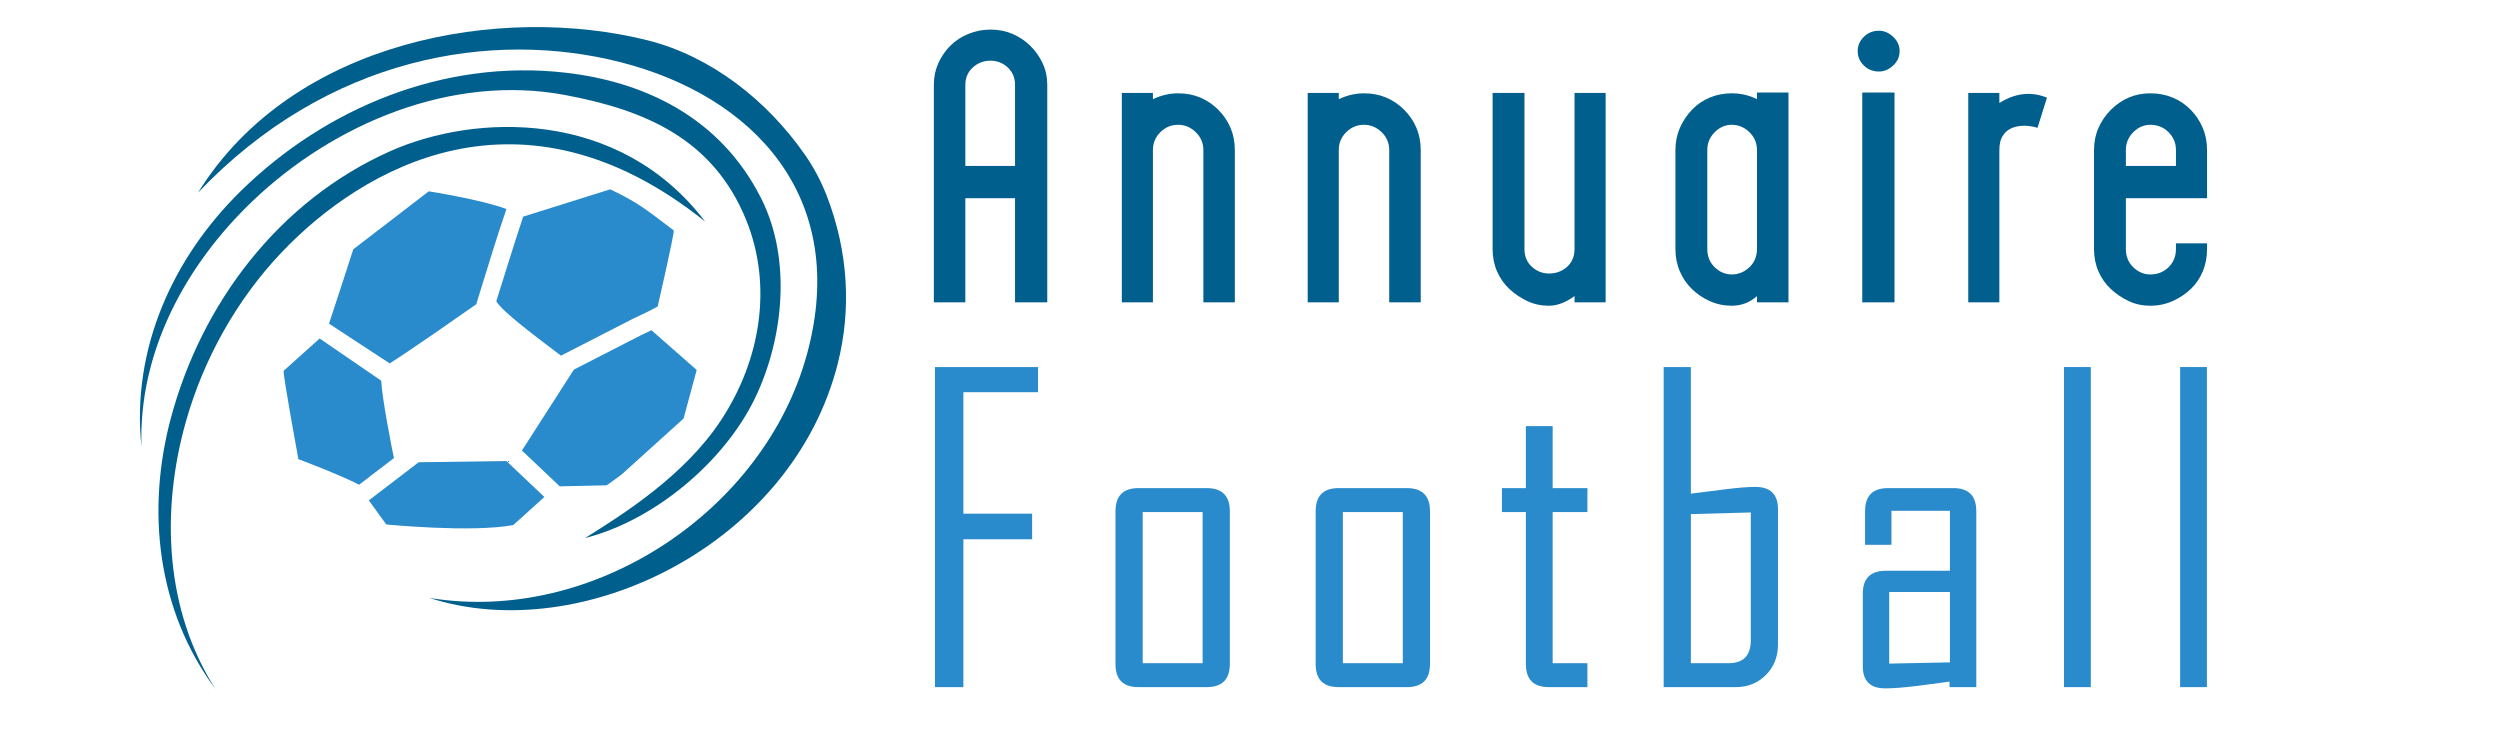 <?xml version="1.0" encoding="utf-8"?>
<!-- Generator: Adobe Illustrator 16.0.0, SVG Export Plug-In . SVG Version: 6.00 Build 0)  -->
<!DOCTYPE svg PUBLIC "-//W3C//DTD SVG 1.1//EN" "http://www.w3.org/Graphics/SVG/1.1/DTD/svg11.dtd">
<svg version="1.1" id="Calque_1" xmlns:x="http://ns.adobe.com/Extensibility/1.0/" xmlns:i="http://ns.adobe.com/AdobeIllustrator/10.0/" xmlns:graph="http://ns.adobe.com/Graphs/1.0/"
	 xmlns="http://www.w3.org/2000/svg" xmlns:xlink="http://www.w3.org/1999/xlink" x="0px" y="0px" width="200px" height="60px"
	 viewBox="0 0 200 60" enable-background="new 0 0 200 60" xml:space="preserve">
<path fill-rule="evenodd" clip-rule="evenodd" fill="#298BCC" d="M41.854,17.33c-0.475,1.382-2.151,6.771-2.151,6.771
	c0.488,0.85,3.286,2.916,5.181,4.358l0.009-0.014l5.725-2.936c0.705-0.335,1.597-0.748,1.998-0.992c0,0,1.363-5.929,1.282-6.085
	c-2.203-1.664-2.836-2.222-5.086-3.286L41.854,17.33z"/>
<path fill-rule="evenodd" clip-rule="evenodd" fill="#015F8E" d="M31.19,12.107c-4.447,1.988-8.21,5.024-11.172,8.714
	c-2.961,3.689-5.117,8.031-6.349,12.628c-1.971,7.362-1.124,15.356,3.573,21.685c-4.042-6.331-4.401-14.243-2.36-21.445
	c1.381-4.88,4.005-9.678,7.662-13.516c6.423-6.743,19.174-14.228,33.869-2.446C49.522,8.663,37.999,9.064,31.19,12.107z"/>
<path fill-rule="evenodd" clip-rule="evenodd" fill="#015F8E" d="M46.806,43.043c5.502-1.391,11.137-6.06,13.617-11.237
	c2.254-4.701,2.925-11.059,0.478-15.923c-3.31-6.581-9.466-9.363-15.683-10.07c-9.678-1.104-19.144,2.793-25.941,9.456
	c-5.443,5.334-8.783,12.648-7.959,20.485c-0.258-7.507,3.47-14.489,8.881-19.662c6.479-6.198,15.958-10.203,25.039-8.486
	c6.268,1.185,11.794,3.431,14.456,9.994c2.121,5.232,1.179,11.181-2.018,16.026C54.766,38.036,49.9,41.114,46.806,43.043z"/>
<path fill-rule="evenodd" clip-rule="evenodd" fill="#298BCC" d="M40.515,16.724c-2.001-0.756-6.214-1.418-6.214-1.418l-6.039,4.638
	c0,0-1.48,4.588-1.941,5.949l4.857,3.18c1.69-1.072,5.491-3.729,6.96-4.759l-0.021-0.038l0.189-0.608
	c0.705-2.266,1.395-4.571,2.164-6.813L40.515,16.724z"/>
<polygon fill-rule="evenodd" clip-rule="evenodd" fill="#298BCC" points="54.686,33.483 55.735,29.598 52.116,26.417 51.268,26.822 
	45.911,29.568 43.77,32.903 42.699,34.57 41.753,36.041 44.781,38.908 48.538,38.824 49.709,37.978 "/>
<path fill-rule="evenodd" clip-rule="evenodd" fill="#298BCC" d="M30.498,30.456l-4.928-3.377l-2.877,2.584
	c-0.085,0.203,1.175,7.069,1.175,7.069s3.307,1.237,4.861,2.045l2.785-2.131C31.375,36.007,30.556,31.836,30.498,30.456z"/>
<path fill-rule="evenodd" clip-rule="evenodd" fill="#298BCC" d="M43.55,39.758l-3.035-2.876l-7.021,0.098l-3.99,3.048l1.397,1.929
	c0,0,6.797,0.672,10.161,0.048L43.55,39.758z"/>
<path fill-rule="evenodd" clip-rule="evenodd" fill="#015F8E" d="M66.133,15.646c-0.458-1.181-1.045-2.269-1.739-3.267
	c-3.004-4.324-7.497-7.877-12.58-9.152c-11.681-2.93-28.375-0.081-35.972,12.186C26.237,4.48,39.39,2.349,49.669,4.982
	c10.608,2.718,18.304,10.787,14.897,23.324C61.154,40.864,47.479,49.988,34.35,47.834c12.216,3.945,29.051-4.301,32.68-18.783
	C68.095,24.804,67.901,20.211,66.133,15.646z"/>
<g>
	<path fill="#298BCC" d="M83.043,31.377h-5.972v9.719h5.498v2.045h-5.498V54.97h-2.274V29.364h8.246V31.377z"/>
	<path fill="#298BCC" d="M98.386,53.121c0,1.232-0.616,1.849-1.849,1.849h-5.465c-1.222,0-1.833-0.616-1.833-1.849V40.899
		c0-1.232,0.611-1.85,1.833-1.85h5.465c1.232,0,1.849,0.617,1.849,1.85V53.121z M96.21,53.056V40.965h-4.794v12.091H96.21z"/>
	<path fill="#298BCC" d="M114.4,53.121c0,1.232-0.617,1.849-1.85,1.849h-5.463c-1.223,0-1.834-0.616-1.834-1.849V40.899
		c0-1.232,0.611-1.85,1.834-1.85h5.463c1.232,0,1.85,0.617,1.85,1.85V53.121z M112.225,53.056V40.965h-4.795v12.091H112.225z"/>
	<path fill="#298BCC" d="M126.994,54.97h-3.092c-1.221,0-1.832-0.616-1.832-1.849V40.965h-1.914V39.05h1.914v-4.957h2.143v4.957
		h2.781v1.915h-2.781v12.091h2.781V54.97z"/>
	<path fill="#298BCC" d="M142.24,51.55c0,0.982-0.322,1.798-0.967,2.446c-0.643,0.649-1.449,0.974-2.42,0.974h-5.76V29.364h2.176
		v10.128c0.861-0.109,1.723-0.219,2.586-0.327c1.09-0.142,1.945-0.213,2.568-0.213c1.211,0,1.816,0.595,1.816,1.783V51.55z
		 M140.063,51.223V40.997l-4.793,0.131v11.928h3.01C139.469,53.056,140.063,52.444,140.063,51.223z"/>
	<path fill="#298BCC" d="M158.105,54.97h-2.143v-0.441c-0.861,0.12-1.725,0.234-2.586,0.343c-1.068,0.132-1.926,0.197-2.568,0.197
		c-1.189,0-1.783-0.59-1.783-1.768v-5.809c0-1.221,0.615-1.832,1.85-1.832h5.121v-4.794h-4.68v2.716h-2.111v-2.683
		c0-1.232,0.611-1.85,1.832-1.85h5.236c1.221,0,1.832,0.617,1.832,1.85V54.97z M155.996,52.99v-5.629h-4.859v5.727L155.996,52.99z"
		/>
	<path fill="#298BCC" d="M167.264,54.97h-2.143V29.364h2.143V54.97z"/>
	<path fill="#298BCC" d="M176.553,54.97h-2.143V29.364h2.143V54.97z"/>
</g>
<g>
	<path fill="#015F8E" d="M79.245,2.367c0.627,0,1.208,0.114,1.745,0.341c0.536,0.228,1.011,0.544,1.426,0.948
		c0.415,0.405,0.746,0.873,0.994,1.404c0.248,0.531,0.372,1.105,0.372,1.722v17.403h-2.579v-8.33h-3.976v8.33h-2.519V6.783
		c0-0.617,0.119-1.191,0.356-1.722c0.238-0.531,0.559-0.999,0.963-1.404c0.405-0.404,0.888-0.721,1.449-0.948
		S78.628,2.367,79.245,2.367z M81.203,13.276V6.783c0-0.556-0.192-1.017-0.577-1.381c-0.385-0.364-0.845-0.546-1.381-0.546
		c-0.556,0-1.032,0.182-1.426,0.546s-0.592,0.825-0.592,1.381v6.494H81.203z"/>
	<path fill="#015F8E" d="M94.251,7.465c0.647,0,1.239,0.114,1.775,0.341s1.017,0.554,1.441,0.979
		c0.425,0.425,0.751,0.908,0.979,1.449c0.228,0.542,0.341,1.13,0.341,1.768v12.184H96.27V12.002c0-0.556-0.203-1.032-0.607-1.426
		c-0.405-0.395-0.875-0.592-1.411-0.592c-0.557,0-1.032,0.197-1.426,0.592s-0.592,0.87-0.592,1.426v12.184h-2.488V7.435h2.488v0.5
		C92.891,7.622,93.563,7.465,94.251,7.465z"/>
	<path fill="#015F8E" d="M109.121,7.465c0.648,0,1.24,0.114,1.775,0.341c0.537,0.228,1.018,0.554,1.441,0.979
		c0.426,0.425,0.752,0.908,0.979,1.449c0.229,0.542,0.342,1.13,0.342,1.768v12.184h-2.52V12.002c0-0.556-0.201-1.032-0.605-1.426
		c-0.406-0.395-0.875-0.592-1.412-0.592c-0.557,0-1.031,0.197-1.426,0.592s-0.592,0.87-0.592,1.426v12.184h-2.488V7.435h2.488v0.5
		C107.762,7.622,108.434,7.465,109.121,7.465z"/>
	<path fill="#015F8E" d="M123.914,24.459c-0.627,0-1.203-0.124-1.729-0.372c-0.527-0.248-1.002-0.569-1.428-0.963
		c-0.424-0.395-0.756-0.865-0.992-1.411c-0.238-0.546-0.357-1.143-0.357-1.791V7.435h2.549v12.487c0,0.587,0.197,1.06,0.592,1.419
		c0.395,0.359,0.85,0.539,1.365,0.539c0.578,0,1.063-0.18,1.457-0.539c0.395-0.359,0.592-0.832,0.592-1.419V7.435h2.488v16.751
		h-2.488v-0.5C125.256,24.201,124.572,24.459,123.914,24.459z"/>
	<path fill="#015F8E" d="M143.078,7.405v16.781h-2.52v-0.5c-0.576,0.516-1.248,0.773-2.018,0.773c-0.627,0-1.213-0.124-1.76-0.372
		s-1.021-0.569-1.426-0.963c-0.406-0.395-0.727-0.865-0.965-1.411c-0.236-0.546-0.355-1.143-0.355-1.791v-7.92
		c0-0.637,0.119-1.226,0.355-1.768c0.238-0.541,0.559-1.024,0.965-1.449c0.404-0.425,0.879-0.751,1.426-0.979
		s1.133-0.341,1.76-0.341c0.729,0,1.4,0.157,2.018,0.47V7.405H143.078z M138.541,9.984c-0.516,0-0.971,0.197-1.365,0.592
		s-0.592,0.87-0.592,1.426v7.92c0,0.587,0.197,1.072,0.592,1.457c0.395,0.385,0.85,0.577,1.365,0.577
		c0.535,0,1.006-0.192,1.412-0.577c0.404-0.384,0.605-0.87,0.605-1.457v-7.92c0-0.556-0.201-1.032-0.605-1.426
		C139.547,10.181,139.076,9.984,138.541,9.984z"/>
	<path fill="#015F8E" d="M150.316,2.458c0.414,0,0.793,0.162,1.137,0.486s0.516,0.703,0.516,1.138c0,0.456-0.172,0.842-0.516,1.161
		c-0.344,0.318-0.723,0.478-1.137,0.478c-0.477,0-0.879-0.159-1.207-0.478c-0.328-0.319-0.494-0.706-0.494-1.161
		c0-0.435,0.166-0.814,0.494-1.138S149.84,2.458,150.316,2.458z M151.561,7.405v16.781h-2.58V7.405H151.561z"/>
	<path fill="#015F8E" d="M163,10.227c-0.314-0.101-0.643-0.156-0.986-0.167c-0.363-0.01-0.701,0.043-1.01,0.159
		s-0.561,0.319-0.758,0.607s-0.297,0.68-0.297,1.176v12.184h-2.488V7.435h2.488v0.804c1.275-0.799,2.545-0.941,3.809-0.425
		L163,10.227z"/>
	<path fill="#015F8E" d="M172.027,7.465c0.639,0,1.232,0.114,1.783,0.341s1.035,0.554,1.449,0.979
		c0.414,0.425,0.736,0.908,0.963,1.449c0.229,0.542,0.342,1.13,0.342,1.768v3.854h-6.494v4.066c0,0.587,0.197,1.072,0.592,1.457
		c0.395,0.385,0.85,0.577,1.365,0.577c0.576,0,1.063-0.192,1.457-0.577c0.395-0.384,0.592-0.87,0.592-1.457v-0.455h2.488v0.455
		c0,0.647-0.113,1.244-0.342,1.791c-0.227,0.546-0.549,1.017-0.963,1.411s-0.898,0.716-1.449,0.963s-1.145,0.372-1.783,0.372
		c-0.627,0-1.203-0.124-1.729-0.372c-0.527-0.248-1.002-0.569-1.428-0.963c-0.424-0.395-0.756-0.865-0.992-1.411
		c-0.238-0.546-0.357-1.143-0.357-1.791v-7.92c0-0.637,0.119-1.226,0.357-1.768c0.236-0.541,0.568-1.024,0.992-1.449
		c0.426-0.425,0.9-0.751,1.428-0.979C170.824,7.579,171.4,7.465,172.027,7.465z M174.076,13.276v-1.274
		c0-0.556-0.197-1.032-0.592-1.426s-0.881-0.592-1.457-0.592c-0.516,0-0.971,0.197-1.365,0.592s-0.592,0.87-0.592,1.426v1.274
		H174.076z"/>
</g>
</svg>
